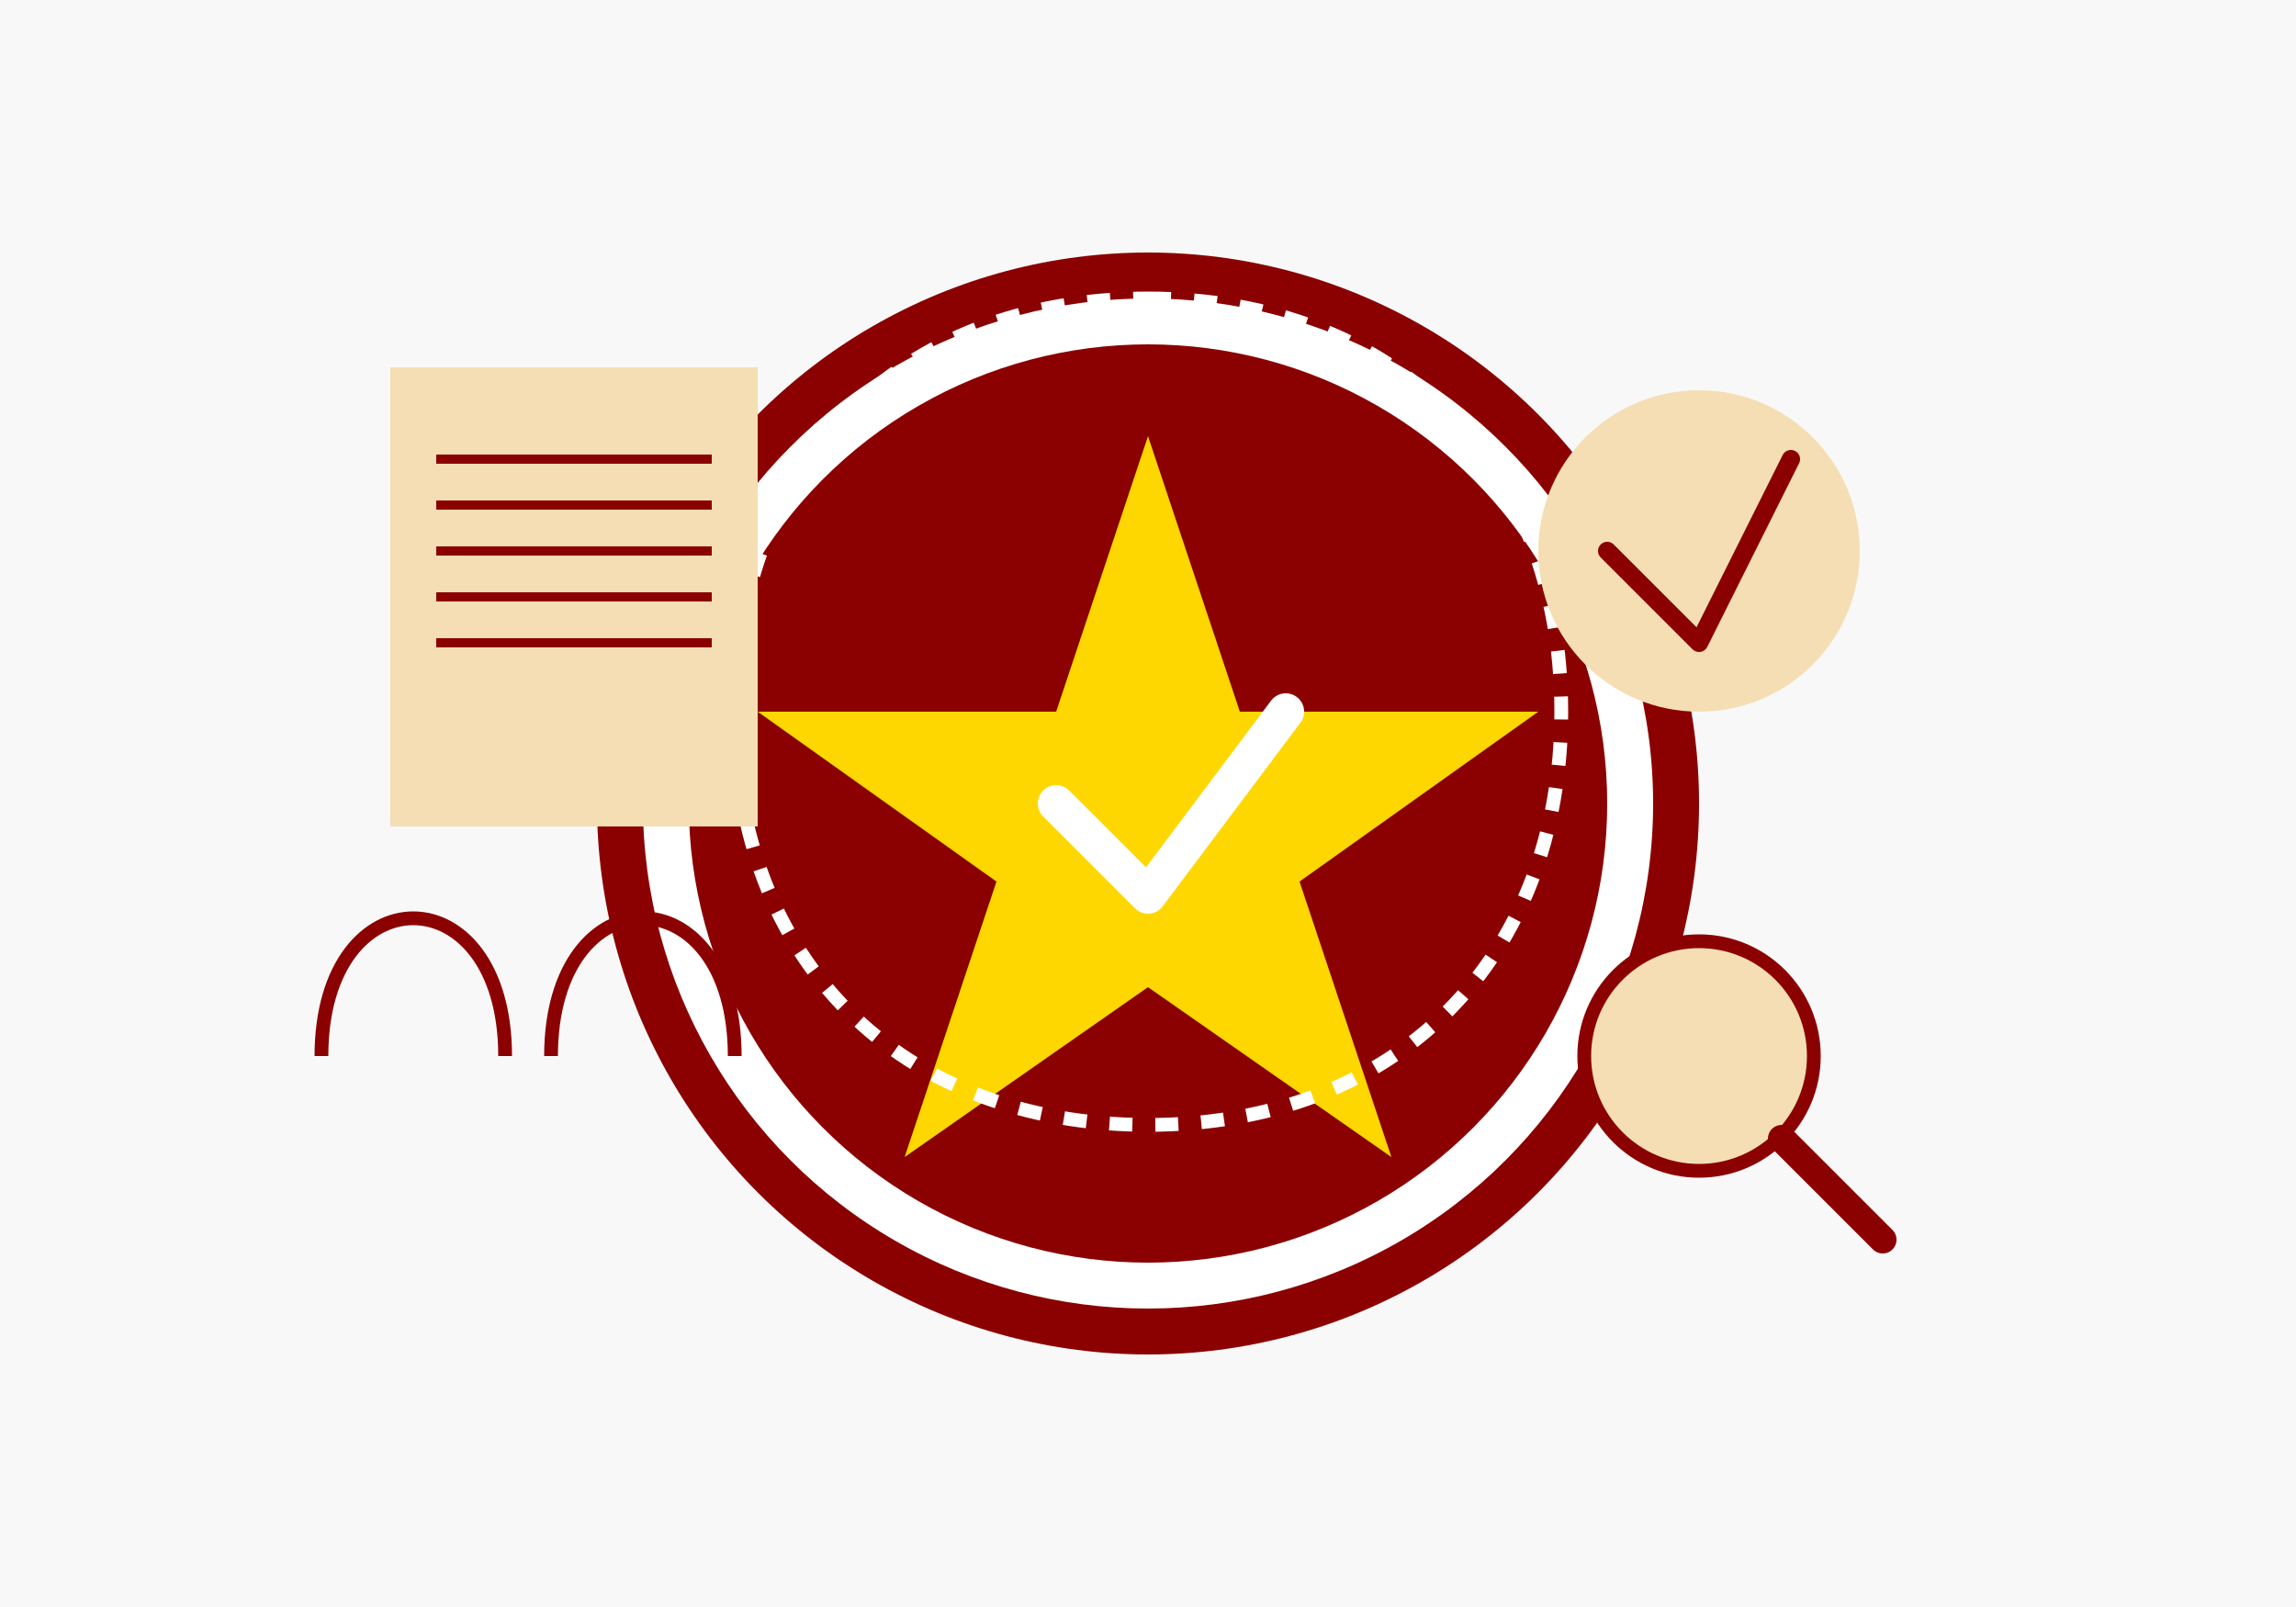 <?xml version="1.0" encoding="UTF-8"?>
<svg width="500" height="350" viewBox="0 0 500 350" fill="none" xmlns="http://www.w3.org/2000/svg">
  <rect width="500" height="350" fill="#F8F8F8"/>
  
  <!-- Quality seal/badge -->
  <circle cx="250" cy="175" r="120" fill="#8B0000"/>
  <circle cx="250" cy="175" r="110" fill="#FFFFFF"/>
  <circle cx="250" cy="175" r="100" fill="#8B0000"/>
  
  <!-- Star in the center -->
  <path d="M250 95L270 155H335L283 192L303 252L250 215L197 252L217 192L165 155H230L250 95Z" fill="#FFD700"/>
  
  <!-- Text around the badge -->
  <path d="M250 65C304.019 65 340 100.981 340 155C340 209.019 304.019 245 250 245C195.981 245 160 209.019 160 155C160 100.981 195.981 65 250 65Z" stroke="white" stroke-width="3" stroke-dasharray="5 5"/>
  
  <!-- Quality checkmarks -->
  <path d="M230 175L250 195L280 155" stroke="white" stroke-width="8" stroke-linecap="round" stroke-linejoin="round"/>
  
  <!-- Certificate elements -->
  <rect x="85" y="80" width="80" height="100" fill="#F5DEB3"/>
  <line x1="95" y1="100" x2="155" y2="100" stroke="#8B0000" stroke-width="2"/>
  <line x1="95" y1="110" x2="155" y2="110" stroke="#8B0000" stroke-width="2"/>
  <line x1="95" y1="120" x2="155" y2="120" stroke="#8B0000" stroke-width="2"/>
  <line x1="95" y1="130" x2="155" y2="130" stroke="#8B0000" stroke-width="2"/>
  <line x1="95" y1="140" x2="155" y2="140" stroke="#8B0000" stroke-width="2"/>
  
  <!-- Quality control tools -->
  <circle cx="370" cy="120" r="35" fill="#F5DEB3"/>
  <path d="M350 120L370 140L390 100" stroke="#8B0000" stroke-width="4" stroke-linecap="round" stroke-linejoin="round"/>
  
  <!-- Magnifying glass -->
  <circle cx="370" cy="230" r="25" fill="#F5DEB3" stroke="#8B0000" stroke-width="3"/>
  <line x1="388" y1="248" x2="410" y2="270" stroke="#8B0000" stroke-width="6" stroke-linecap="round"/>
  
  <!-- Additional decorative elements -->
  <path d="M70 230C70 190 110 190 110 230" stroke="#8B0000" stroke-width="3" fill="none"/>
  <path d="M120 230C120 190 160 190 160 230" stroke="#8B0000" stroke-width="3" fill="none"/>
</svg>
